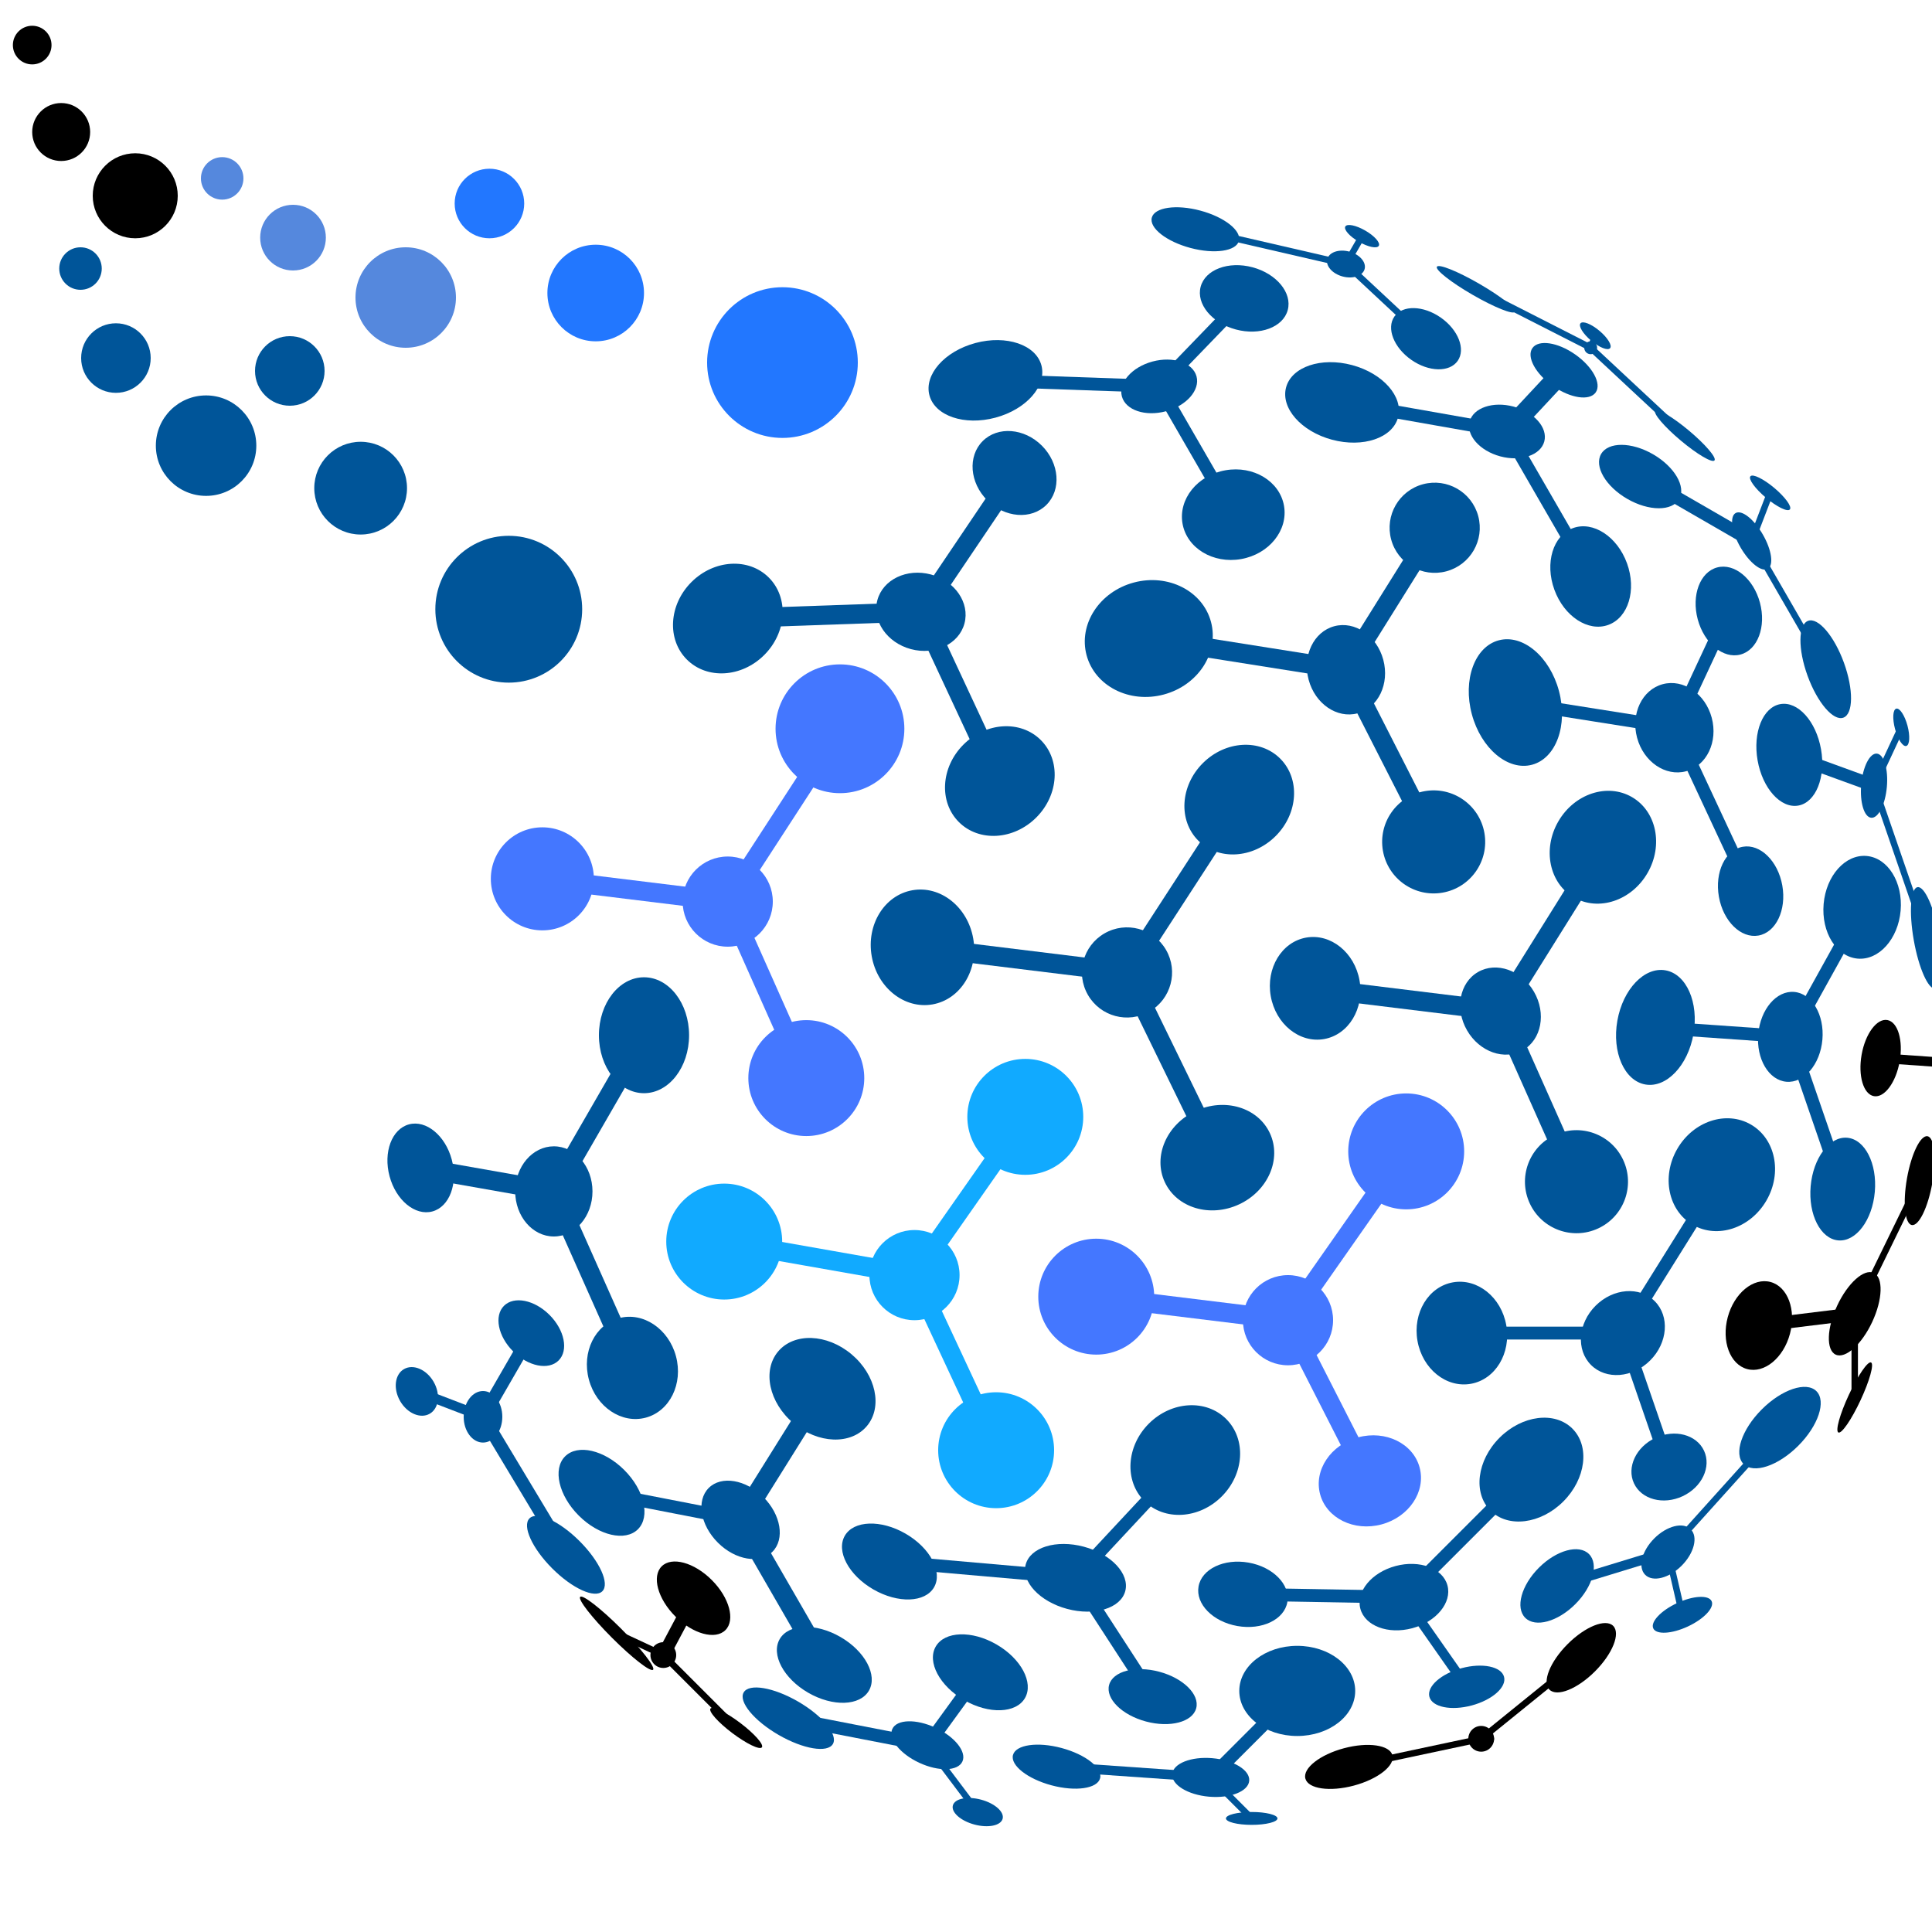 <svg xmlns="http://www.w3.org/2000/svg" 
 width="300px" height="300px"
 xmlns:xlink="http://www.w3.org/1999/xlink" 
 viewBox="0 0 300 300"
 >
<defs>
 <style>
  @import url(http://fonts.googleapis.com/css?family=Asap:400,700);
 </style>
</defs>
 
<g fill="#000">
    <g id="BUBBLE" transform="scale(1.0)">
        <ellipse cx="5" cy="7" rx="3" ry="3" fill="inherit"/>
    </g>
</g>
<use xlink:href="#BUBBLE" transform="translate(2,10),scale(1.5)" fill="#000"/>
<use xlink:href="#BUBBLE" transform="translate(10,15),scale(2.2)" fill="#000"/>
<use xlink:href="#BUBBLE" transform="translate(7,34),scale(1.1)" fill="#059"/>
<use xlink:href="#BUBBLE" transform="translate(9,43),scale(1.8)" fill="#059"/>
<use xlink:href="#BUBBLE" transform="translate(19,51),scale(2.6)" fill="#059"/>
<use xlink:href="#BUBBLE" transform="translate(44,59),scale(2.4)" fill="#059"/>
<use xlink:href="#BUBBLE" transform="translate(36,45),scale(1.8)" fill="#059"/>
<use xlink:href="#BUBBLE" transform="translate(60,68),scale(3.8)" fill="#059"/>
<use xlink:href="#BUBBLE" transform="translate(29,20),scale(1.1)" fill="#58d"/>
<use xlink:href="#BUBBLE" transform="translate(37,25),scale(1.7)" fill="#58d"/>
<use xlink:href="#BUBBLE" transform="translate(50,28),scale(2.6)" fill="#58d"/>
<use xlink:href="#BUBBLE" transform="translate(67,19),scale(1.8)" fill="#27f"/>
<use xlink:href="#BUBBLE" transform="translate(80,28),scale(2.5)" fill="#27f"/>
<use xlink:href="#BUBBLE" transform="translate(102,29),scale(3.9)" fill="#27f"/>
<g fill="#059">
    <ellipse cx="209" cy="41" rx="3" ry="2" fill="inherit" transform="rotate(15,209,41)"/>
    <rect x="209" y="40.5" width="24" height="1" fill="inherit" transform="rotate(193,209,41)"/>
    <ellipse cx="185.615" cy="35.601" rx="7" ry="3" fill="inherit" transform="rotate(15,185.615,35.601)"/>
    <rect x="209" y="40.5" width="5" height="1" fill="inherit" transform="rotate(-60,209,41)"/>
    <ellipse cx="211.5" cy="36.67" rx="3" ry="1" fill="inherit" transform="rotate(30,211.5,36.67)"/>
    <rect x="209" y="40.5" width="17" height="1" fill="inherit" transform="rotate(43,209,41)"/>
    <ellipse cx="221.433" cy="52.594" rx="6" ry="4" fill="inherit" transform="rotate(35,221.433,52.594)"/>
</g>
<g fill="#059">
    <ellipse cx="247" cy="54" rx="1" ry="1" fill="inherit" transform="rotate(-30,247,54)"/>
    <rect x="247" y="53.5" width="20" height="1" fill="inherit" transform="rotate(207,247,54)"/>
    <ellipse cx="229.18" cy="44.92" rx="7" ry="1" fill="inherit" transform="rotate(30,229.18,44.92)"/>
    <rect x="247" y="53.5" width="2" height="1" fill="inherit" transform="rotate(-69,247,54)"/>
    <ellipse cx="247.717" cy="52.133" rx="3" ry="1" fill="inherit" transform="rotate(40,247.717,52.133)"/>
    <rect x="247" y="53.5" width="20" height="1" fill="inherit" transform="rotate(43,247,54)"/>
    <ellipse cx="261.627" cy="67.64" rx="6" ry="1" fill="inherit" transform="rotate(40,261.627,67.64)"/>
</g>
<g fill="#059">
    <ellipse cx="234" cy="67" rx="6" ry="4" fill="inherit" transform="rotate(15,234,67)"/>
    <rect x="234" y="66.0" width="26" height="2" fill="inherit" transform="rotate(190,234,67)"/>
    <ellipse cx="208.395" cy="62.485" rx="9" ry="6" fill="inherit" transform="rotate(15,208.395,62.485)"/>
    <rect x="234" y="65.5" width="13" height="3" fill="inherit" transform="rotate(-47,234,67)"/>
    <ellipse cx="242.866" cy="57.492" rx="6" ry="3" fill="inherit" transform="rotate(35,242.866,57.492)"/>
    <rect x="234" y="66.0" width="26" height="2" fill="inherit" transform="rotate(60,234,67)"/>
    <ellipse cx="247.0" cy="89.517" rx="6" ry="8" fill="inherit" transform="rotate(-20,247.0,89.517)"/>
</g>
<g fill="#059">
    <ellipse cx="180" cy="60" rx="6" ry="4" fill="inherit" transform="rotate(-15,180,60)"/>
    <rect x="180" y="59.0" width="27" height="2" fill="inherit" transform="rotate(182,180,60)"/>
    <ellipse cx="153.016" cy="59.058" rx="9" ry="6" fill="inherit" transform="rotate(-15,153.016,59.058)"/>
    <rect x="180" y="59.0" width="19" height="2" fill="inherit" transform="rotate(-46,180,60)"/>
    <ellipse cx="193.199" cy="46.333" rx="7" ry="5" fill="inherit" transform="rotate(15,193.199,46.333)"/>
    <rect x="180" y="59.0" width="23" height="2" fill="inherit" transform="rotate(60,180,60)"/>
    <ellipse cx="191.5" cy="79.919" rx="8" ry="7" fill="inherit" transform="rotate(-10,191.5,79.919)"/>
</g>
<g fill="#059">
    <ellipse cx="272" cy="84" rx="2" ry="5" fill="inherit" transform="rotate(-30,272,84)"/>
    <rect x="272" y="83.0" width="20" height="2" fill="inherit" transform="rotate(210,272,84)"/>
    <ellipse cx="254.679" cy="74.0" rx="7" ry="4" fill="inherit" transform="rotate(30,254.679,74.0)"/>
    <rect x="272" y="83.5" width="8" height="1" fill="inherit" transform="rotate(-69,272,84)"/>
    <ellipse cx="274.867" cy="76.531" rx="4" ry="1" fill="inherit" transform="rotate(40,274.867,76.531)"/>
    <rect x="272" y="83.5" width="23" height="1" fill="inherit" transform="rotate(60,272,84)"/>
    <ellipse cx="283.5" cy="103.919" rx="3" ry="8" fill="inherit" transform="rotate(-20,283.5,103.919)"/>
</g>
<g fill="#059">
    <ellipse cx="260" cy="113" rx="6" ry="7" fill="inherit" transform="rotate(-15,260,113)"/>
    <rect x="260" y="112.0" width="25" height="2" fill="inherit" transform="rotate(189,260,113)"/>
    <ellipse cx="235.308" cy="109.089" rx="7" ry="10" fill="inherit" transform="rotate(-15,235.308,109.089)"/>
    <rect x="260" y="112.0" width="20" height="2" fill="inherit" transform="rotate(-65,260,113)"/>
    <ellipse cx="268.452" cy="94.874" rx="5" ry="7" fill="inherit" transform="rotate(-15,268.452,94.874)"/>
    <rect x="260" y="112.0" width="28" height="2" fill="inherit" transform="rotate(65,260,113)"/>
    <ellipse cx="271.833" cy="138.377" rx="5" ry="7" fill="inherit" transform="rotate(-10,271.833,138.377)"/>
</g>
<g fill="#059">
    <ellipse cx="209" cy="104" rx="6" ry="7" fill="inherit" transform="rotate(-15,209,104)"/>
    <rect x="209" y="102.5" width="31" height="3" fill="inherit" transform="rotate(189,209,104)"/>
    <ellipse cx="178.382" cy="99.151" rx="10" ry="9" fill="inherit" transform="rotate(-15,178.382,99.151)"/>
    <rect x="209" y="102.5" width="26" height="3" fill="inherit" transform="rotate(-58,209,104)"/>
    <ellipse cx="222.778" cy="81.951" rx="7" ry="7" fill="inherit" transform="rotate(-15,222.778,81.951)"/>
    <rect x="209" y="102.5" width="30" height="3" fill="inherit" transform="rotate(63,209,104)"/>
    <ellipse cx="222.62" cy="130.73" rx="8" ry="8" fill="inherit" transform="rotate(-10,222.62,130.73)"/>
</g>
<g fill="#059">
    <ellipse cx="291" cy="122" rx="2" ry="5" fill="inherit" transform="rotate(5,291,122)"/>
    <rect x="291" y="121.0" width="14" height="2" fill="inherit" transform="rotate(200,291,122)"/>
    <ellipse cx="277.844" cy="117.212" rx="5" ry="8" fill="inherit" transform="rotate(-10,277.844,117.212)"/>
    <rect x="291" y="121.5" width="10" height="1" fill="inherit" transform="rotate(-65,291,122)"/>
    <ellipse cx="295.226" cy="112.937" rx="1" ry="3" fill="inherit" transform="rotate(-15,295.226,112.937)"/>
    <rect x="291" y="121.5" width="25" height="1" fill="inherit" transform="rotate(71,291,122)"/>
    <ellipse cx="299.139" cy="145.638" rx="2" ry="8" fill="inherit" transform="rotate(-10,299.139,145.638)"/>
</g>
<g fill="#000">
    <ellipse cx="302" cy="165" rx="1" ry="5" fill="inherit" transform="rotate(5,302,165)"/>
    <rect x="302" y="164.25" width="10" height="1.5" fill="inherit" transform="rotate(184,302,165)"/>
    <ellipse cx="292.024" cy="164.302" rx="3" ry="6" fill="inherit" transform="rotate(10,292.024,164.302)"/>
    <rect x="302" y="164.5" width="0" height="1" fill="inherit" transform="rotate(-1,302,165)"/>
    <ellipse cx="302.0" cy="165.0" rx="1" ry="1" fill="inherit" transform="rotate(5,302.0,165.0)"/>
    <rect x="302" y="164.5" width="0" height="1" fill="inherit" transform="rotate(1,302,165)"/>
    <ellipse cx="302.0" cy="165.0" rx="1" ry="1" fill="inherit" transform="rotate(5,302.0,165.0)"/>
</g>
<g fill="#059">
    <ellipse cx="278" cy="161" rx="5" ry="7" fill="inherit" transform="rotate(5,278,161)"/>
    <rect x="278" y="160.0" width="21" height="2" fill="inherit" transform="rotate(184,278,161)"/>
    <ellipse cx="257.051" cy="159.535" rx="6" ry="9" fill="inherit" transform="rotate(10,257.051,159.535)"/>
    <rect x="278" y="160.0" width="23" height="2" fill="inherit" transform="rotate(-61,278,161)"/>
    <ellipse cx="289.151" cy="140.884" rx="6" ry="8" fill="inherit" transform="rotate(5,289.151,140.884)"/>
    <rect x="278" y="160.0" width="25" height="2" fill="inherit" transform="rotate(71,278,161)"/>
    <ellipse cx="286.139" cy="184.638" rx="5" ry="8" fill="inherit" transform="rotate(5,286.139,184.638)"/>
</g>
<g fill="#059">
    <ellipse cx="233" cy="157" rx="6" ry="7" fill="inherit" transform="rotate(-30,233,157)"/>
    <rect x="233" y="155.5" width="29" height="3" fill="inherit" transform="rotate(187,233,157)"/>
    <ellipse cx="204.216" cy="153.466" rx="7" ry="8" fill="inherit" transform="rotate(-10,204.216,153.466)"/>
    <rect x="233" y="155.5" width="30" height="3" fill="inherit" transform="rotate(-58,233,157)"/>
    <ellipse cx="248.898" cy="131.559" rx="8" ry="9" fill="inherit" transform="rotate(30,248.898,131.559)"/>
    <rect x="233" y="155.5" width="29" height="3" fill="inherit" transform="rotate(66,233,157)"/>
    <ellipse cx="244.795" cy="183.493" rx="8" ry="8" fill="inherit" transform="rotate(-25,244.795,183.493)"/>
</g>
<g fill="#059">
    <ellipse cx="175" cy="151" rx="7" ry="7" fill="inherit" transform="rotate(-30,175,151)"/>
    <rect x="175" y="149.5" width="32" height="3" fill="inherit" transform="rotate(187,175,151)"/>
    <ellipse cx="143.239" cy="147.1" rx="8" ry="9" fill="inherit" transform="rotate(-10,143.239,147.1)"/>
    <rect x="175" y="149.5" width="32" height="3" fill="inherit" transform="rotate(-57,175,151)"/>
    <ellipse cx="192.428" cy="124.163" rx="8" ry="9" fill="inherit" transform="rotate(45,192.428,124.163)"/>
    <rect x="175" y="149.5" width="32" height="3" fill="inherit" transform="rotate(64,175,151)"/>
    <ellipse cx="189.028" cy="179.761" rx="9" ry="8" fill="inherit" transform="rotate(-25,189.028,179.761)"/>
</g>
<g fill="#059">
    <ellipse cx="143" cy="95" rx="7" ry="6" fill="inherit" transform="rotate(15,143,95)"/>
    <rect x="143" y="93.5" width="30" height="3" fill="inherit" transform="rotate(178,143,95)"/>
    <ellipse cx="113.018" cy="96.047" rx="9" ry="8" fill="inherit" transform="rotate(-45,113.018,96.047)"/>
    <rect x="143" y="93.5" width="26" height="3" fill="inherit" transform="rotate(-56,143,95)"/>
    <ellipse cx="157.539" cy="73.445" rx="6" ry="7" fill="inherit" transform="rotate(-45,157.539,73.445)"/>
    <rect x="143" y="93.5" width="29" height="3" fill="inherit" transform="rotate(65,143,95)"/>
    <ellipse cx="155.256" cy="121.283" rx="8" ry="9" fill="inherit" transform="rotate(45,155.256,121.283)"/>
</g>
<g fill="#47f">
    <ellipse cx="113" cy="140" rx="7" ry="7" fill="inherit"/>
    <rect x="113" y="138.5" width="29" height="3" fill="inherit" transform="rotate(187,113,140)"/>
    <ellipse cx="84.216" cy="136.466" rx="8" ry="8" fill="inherit"/>
    <rect x="113" y="138.5" width="32" height="3" fill="inherit" transform="rotate(-57,113,140)"/>
    <ellipse cx="130.428" cy="113.163" rx="10" ry="10" fill="inherit"/>
    <rect x="113" y="138.5" width="30" height="3" fill="inherit" transform="rotate(66,113,140)"/>
    <ellipse cx="125.202" cy="167.406" rx="9" ry="9" fill="inherit"/>
</g>
<g fill="#059">
    <ellipse cx="86" cy="185" rx="6" ry="7" fill="inherit"/>
    <rect x="86" y="183.5" width="21" height="3" fill="inherit" transform="rotate(190,86,185)"/>
    <ellipse cx="65.319" cy="181.353" rx="5" ry="7" fill="inherit" transform="rotate(-15,65.319,181.353)"/>
    <rect x="86" y="183.5" width="28" height="3" fill="inherit" transform="rotate(-60,86,185)"/>
    <ellipse cx="100.0" cy="160.751" rx="7" ry="9" fill="inherit"/>
    <rect x="86" y="183.5" width="30" height="3" fill="inherit" transform="rotate(66,86,185)"/>
    <ellipse cx="98.202" cy="212.406" rx="7" ry="8" fill="inherit" transform="rotate(-15,98.202,212.406)"/>
</g>
<g fill="#1af">
    <ellipse cx="142" cy="198" rx="7" ry="7" fill="inherit"/>
    <rect x="142" y="196.5" width="30" height="3" fill="inherit" transform="rotate(190,142,198)"/>
    <ellipse cx="112.456" cy="192.791" rx="9" ry="9" fill="inherit"/>
    <rect x="142" y="196.5" width="30" height="3" fill="inherit" transform="rotate(-55,142,198)"/>
    <ellipse cx="159.207" cy="173.425" rx="9" ry="9" fill="inherit"/>
    <rect x="142" y="196.5" width="30" height="3" fill="inherit" transform="rotate(65,142,198)"/>
    <ellipse cx="154.679" cy="225.189" rx="9" ry="9" fill="inherit"/>
</g>
<g fill="#47f">
    <ellipse cx="200" cy="205" rx="7" ry="7" fill="inherit"/>
    <rect x="200" y="203.5" width="30" height="3" fill="inherit" transform="rotate(187,200,205)"/>
    <ellipse cx="170.224" cy="201.344" rx="9" ry="9" fill="inherit"/>
    <rect x="200" y="203.5" width="32" height="3" fill="inherit" transform="rotate(-55,200,205)"/>
    <ellipse cx="218.354" cy="178.787" rx="9" ry="9" fill="inherit"/>
    <rect x="200" y="203.5" width="28" height="3" fill="inherit" transform="rotate(63,200,205)"/>
    <ellipse cx="212.712" cy="229.948" rx="8" ry="7" fill="inherit" transform="rotate(-15,212.712,229.948)"/>
</g>
<g fill="#059">
    <ellipse cx="252" cy="207" rx="6" ry="7" fill="inherit" transform="rotate(45,252,207)"/>
    <rect x="252" y="206.0" width="25" height="2" fill="inherit" transform="rotate(180,252,207)"/>
    <ellipse cx="227.0" cy="207.0" rx="7" ry="8" fill="inherit" transform="rotate(-10,227.0,207.0)"/>
    <rect x="252" y="206.0" width="29" height="2" fill="inherit" transform="rotate(-58,252,207)"/>
    <ellipse cx="267.368" cy="182.407" rx="8" ry="9" fill="inherit" transform="rotate(30,267.368,182.407)"/>
    <rect x="252" y="206.0" width="22" height="2" fill="inherit" transform="rotate(71,252,207)"/>
    <ellipse cx="259.162" cy="227.801" rx="6" ry="5" fill="inherit" transform="rotate(-25,259.162,227.801)"/>
</g>
<g fill="#000">
    <ellipse cx="288" cy="204" rx="3" ry="7" fill="inherit" transform="rotate(25,288,204)"/>
    <rect x="288" y="203.0" width="15" height="2" fill="inherit" transform="rotate(173,288,204)"/>
    <ellipse cx="273.112" cy="205.828" rx="5" ry="7" fill="inherit" transform="rotate(15,273.112,205.828)"/>
    <rect x="288" y="203.5" width="23" height="1" fill="inherit" transform="rotate(-64,288,204)"/>
    <ellipse cx="298.083" cy="183.328" rx="2" ry="7" fill="inherit" transform="rotate(10,298.083,183.328)"/>
    <rect x="288" y="203.5" width="13" height="1" fill="inherit" transform="rotate(90,288,204)"/>
    <ellipse cx="288.0" cy="217.0" rx="1" ry="6" fill="inherit" transform="rotate(25,288.0,217.0)"/>
</g>
<g fill="#059">
    <ellipse cx="75" cy="220" rx="3" ry="4" fill="inherit"/>
    <rect x="75" y="219.25" width="11" height="1.5" fill="inherit" transform="rotate(201,75,220)"/>
    <ellipse cx="64.731" cy="216.058" rx="3" ry="4" fill="inherit" transform="rotate(-30,64.731,216.058)"/>
    <rect x="75" y="219.0" width="15" height="2" fill="inherit" transform="rotate(-60,75,220)"/>
    <ellipse cx="82.5" cy="207.01" rx="6" ry="4" fill="inherit" transform="rotate(45,82.5,207.01)"/>
    <rect x="75" y="219.0" width="25" height="2" fill="inherit" transform="rotate(59,75,220)"/>
    <ellipse cx="87.876" cy="241.429" rx="8" ry="3" fill="inherit" transform="rotate(45,87.876,241.429)"/>
</g>
<g fill="#059">
    <ellipse cx="115" cy="236" rx="7" ry="5" fill="inherit" transform="rotate(45,115,236)"/>
    <rect x="115" y="235.0" width="22" height="2" fill="inherit" transform="rotate(191,115,236)"/>
    <ellipse cx="93.404" cy="231.802" rx="5" ry="8" fill="inherit" transform="rotate(-45,93.404,231.802)"/>
    <rect x="115" y="234.5" width="24" height="3" fill="inherit" transform="rotate(-58,115,236)"/>
    <ellipse cx="127.718" cy="215.647" rx="9" ry="7" fill="inherit" transform="rotate(40,127.718,215.647)"/>
    <rect x="115" y="234.5" width="26" height="3" fill="inherit" transform="rotate(60,115,236)"/>
    <ellipse cx="128.0" cy="258.517" rx="8" ry="5" fill="inherit" transform="rotate(30,128.0,258.517)"/>
</g>
<g fill="#059">
    <ellipse cx="167" cy="245" rx="8" ry="5" fill="inherit" transform="rotate(15,167,245)"/>
    <rect x="167" y="244.0" width="29" height="2" fill="inherit" transform="rotate(185,167,245)"/>
    <ellipse cx="138.11" cy="242.472" rx="8" ry="5" fill="inherit" transform="rotate(30,138.11,242.472)"/>
    <rect x="167" y="244.0" width="25" height="2" fill="inherit" transform="rotate(-47,167,245)"/>
    <ellipse cx="184.05" cy="226.716" rx="8" ry="9" fill="inherit" transform="rotate(45,184.05,226.716)"/>
    <rect x="167" y="244.0" width="22" height="2" fill="inherit" transform="rotate(57,167,245)"/>
    <ellipse cx="178.982" cy="263.451" rx="7" ry="4" fill="inherit" transform="rotate(15,178.982,263.451)"/>
</g>
<g fill="#059">
    <ellipse cx="218" cy="248" rx="7" ry="5" fill="inherit" transform="rotate(-15,218,248)"/>
    <rect x="218" y="247.0" width="25" height="2" fill="inherit" transform="rotate(181,218,248)"/>
    <ellipse cx="193.004" cy="247.564" rx="7" ry="5" fill="inherit" transform="rotate(10,193.004,247.564)"/>
    <rect x="218" y="247.0" width="28" height="2" fill="inherit" transform="rotate(-45,218,248)"/>
    <ellipse cx="237.799" cy="228.201" rx="9" ry="7" fill="inherit" transform="rotate(-45,237.799,228.201)"/>
    <rect x="218" y="247.25" width="17" height="1.5" fill="inherit" transform="rotate(55,218,248)"/>
    <ellipse cx="227.751" cy="261.926" rx="6" ry="3" fill="inherit" transform="rotate(-15,227.751,261.926)"/>
</g>
<g fill="#059">
    <ellipse cx="259" cy="241" rx="3" ry="5" fill="inherit" transform="rotate(45,259,241)"/>
    <rect x="259" y="240.25" width="18" height="1.5" fill="inherit" transform="rotate(163,259,241)"/>
    <ellipse cx="241.787" cy="246.263" rx="7" ry="4" fill="inherit" transform="rotate(-45,241.787,246.263)"/>
    <rect x="259" y="240.5" width="26" height="1" fill="inherit" transform="rotate(-48,259,241)"/>
    <ellipse cx="276.397" cy="221.678" rx="8" ry="4" fill="inherit" transform="rotate(-45,276.397,221.678)"/>
    <rect x="259" y="240.5" width="10" height="1" fill="inherit" transform="rotate(77,259,241)"/>
    <ellipse cx="261.25" cy="250.744" rx="5" ry="2" fill="inherit" transform="rotate(-25,261.25,250.744)"/>
</g>
<g fill="#000">
    <ellipse cx="103" cy="257" rx="2" ry="2" fill="inherit"/>
    <rect x="103" y="256.5" width="8" height="1" fill="inherit" transform="rotate(205,103,257)"/>
    <ellipse cx="95.75" cy="253.619" rx="1" ry="8" fill="inherit" transform="rotate(-45,95.75,253.619)"/>
    <rect x="103" y="256.0" width="10" height="2" fill="inherit" transform="rotate(-62,103,257)"/>
    <ellipse cx="107.695" cy="248.171" rx="7" ry="4" fill="inherit" transform="rotate(45,107.695,248.171)"/>
    <rect x="103" y="256.5" width="16" height="1" fill="inherit" transform="rotate(45,103,257)"/>
    <ellipse cx="114.314" cy="268.314" rx="5" ry="1" fill="inherit" transform="rotate(37,114.314,268.314)"/>
</g>
<g fill="#059">
    <ellipse cx="144" cy="271" rx="6" ry="3" fill="inherit" transform="rotate(25,144,271)"/>
    <rect x="144" y="270.0" width="22" height="2" fill="inherit" transform="rotate(191,144,271)"/>
    <ellipse cx="122.404" cy="266.802" rx="8" ry="3" fill="inherit" transform="rotate(30,122.404,266.802)"/>
    <rect x="144" y="270.0" width="14" height="2" fill="inherit" transform="rotate(-54,144,271)"/>
    <ellipse cx="152.229" cy="259.674" rx="8" ry="5" fill="inherit" transform="rotate(30,152.229,259.674)"/>
    <rect x="144" y="270.5" width="13" height="1" fill="inherit" transform="rotate(53,144,271)"/>
    <ellipse cx="151.824" cy="281.382" rx="4" ry="2" fill="inherit" transform="rotate(15,151.824,281.382)"/>
</g>
<g fill="#059">
    <ellipse cx="188" cy="276" rx="6" ry="3" fill="inherit" transform="rotate(5,188,276)"/>
    <rect x="188" y="275.25" width="24" height="1.5" fill="inherit" transform="rotate(184,188,276)"/>
    <ellipse cx="164.058" cy="274.326" rx="7" ry="3" fill="inherit" transform="rotate(15,164.058,274.326)"/>
    <rect x="188" y="275.0" width="19" height="2" fill="inherit" transform="rotate(-45,188,276)"/>
    <ellipse cx="201.435" cy="262.565" rx="9" ry="7" fill="inherit" transform="rotate(0,201.435,262.565)"/>
    <rect x="188" y="275.5" width="9" height="1" fill="inherit" transform="rotate(45,188,276)"/>
    <ellipse cx="194.364" cy="282.364" rx="4" ry="1" fill="inherit" transform="rotate(0,194.364,282.364)"/>
</g>
<g fill="#000">
    <ellipse cx="230" cy="270" rx="2" ry="2" fill="inherit"/>
    <rect x="230" y="269.5" width="21" height="1" fill="inherit" transform="rotate(168,230,270)"/>
    <ellipse cx="209.459" cy="274.366" rx="7" ry="3" fill="inherit" transform="rotate(-15,209.459,274.366)"/>
    <rect x="230" y="269.5" width="20" height="1" fill="inherit" transform="rotate(-39,230,270)"/>
    <ellipse cx="245.543" cy="257.414" rx="7" ry="3" fill="inherit" transform="rotate(-45,245.543,257.414)"/>
    <rect x="230" y="269.5" width="1" height="1" fill="inherit" transform="rotate(1,230,270)"/>
    <ellipse cx="231" cy="270.017" rx="1" ry="1" fill="inherit" transform="rotate(0,231,270.017)"/>
</g></svg>